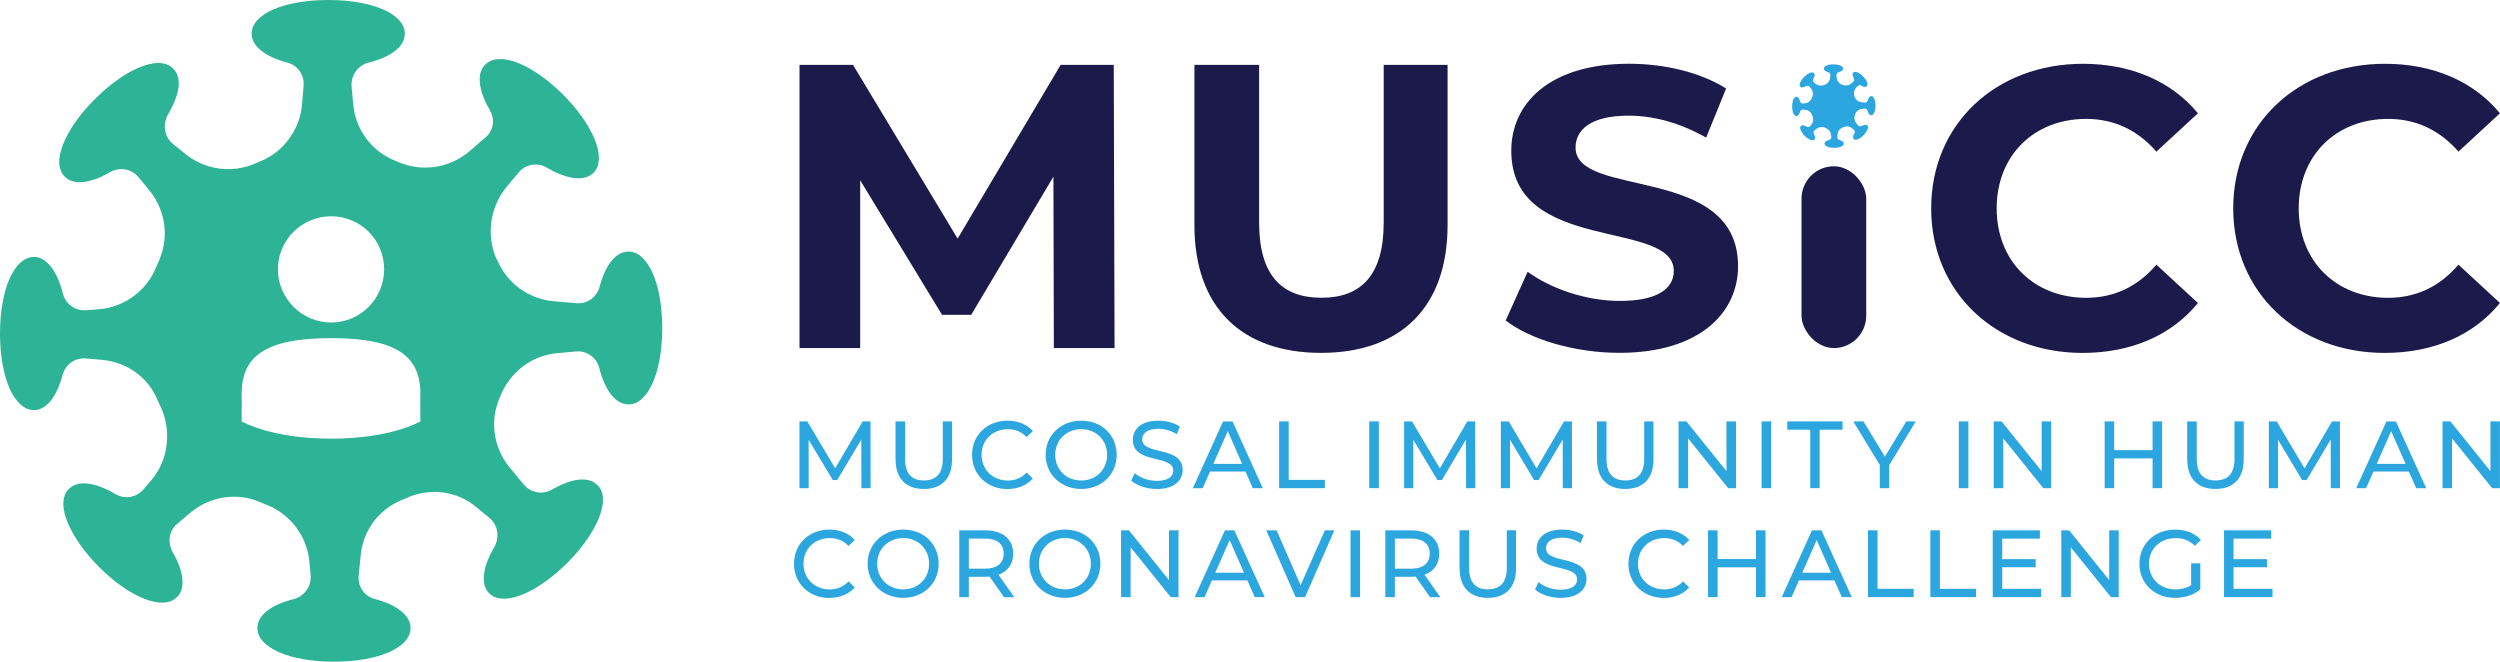 <?xml version="1.0" encoding="UTF-8"?>
<svg id="Layer_1" data-name="Layer 1" xmlns="http://www.w3.org/2000/svg" viewBox="0 0 601.99 159.33">
  <defs>
    <style>
      .cls-1 {
        fill: #2ca6df;
      }

      .cls-1, .cls-2, .cls-3 {
        stroke-width: 0px;
      }

      .cls-2 {
        fill: #2db395;
      }

      .cls-3 {
        fill: #1c1a4b;
      }
    </style>
  </defs>
  <g>
    <path class="cls-3" d="M253.76,83.81l-.1-41.27-19.8,33.27h-7.02l-19.71-32.4v40.4h-14.61V15.62h12.88l25.19,41.83,24.81-41.83h12.79l.19,68.19h-14.62Z"/>
    <path class="cls-3" d="M287.61,54.2V15.62h15.58v38c0,12.79,5.58,18.08,15,18.08s15-5.29,15-18.08V15.62h15.38v38.58c0,19.81-11.34,30.77-30.48,30.77s-30.48-10.96-30.48-30.77h0Z"/>
    <path class="cls-3" d="M362.56,77.17l5.29-11.73c5.67,4.13,14.13,7.02,22.21,7.02,9.23,0,12.98-3.08,12.98-7.21,0-12.59-39.13-3.94-39.13-28.94,0-11.44,9.23-20.96,28.37-20.96,8.46,0,17.11,2.02,23.36,5.96l-4.81,11.83c-6.25-3.56-12.69-5.29-18.65-5.29-9.23,0-12.79,3.46-12.79,7.69,0,12.4,39.13,3.84,39.13,28.56,0,11.25-9.32,20.86-28.56,20.86-10.67,0-21.44-3.17-27.4-7.79h0Z"/>
    <path class="cls-3" d="M465.02,50.16c0-20.29,15.58-34.8,36.54-34.8,11.63,0,21.35,4.23,27.69,11.92l-10,9.23c-4.52-5.19-10.19-7.88-16.92-7.88-12.6,0-21.54,8.85-21.54,21.54s8.94,21.54,21.54,21.54c6.73,0,12.41-2.69,16.92-7.98l10,9.23c-6.35,7.79-16.06,12.02-27.79,12.02-20.86,0-36.44-14.52-36.44-34.81h0Z"/>
    <path class="cls-3" d="M537.75,50.16c0-20.29,15.58-34.8,36.54-34.8,11.63,0,21.35,4.23,27.69,11.92l-10,9.23c-4.52-5.19-10.19-7.88-16.92-7.88-12.59,0-21.54,8.85-21.54,21.54s8.94,21.54,21.54,21.54c6.73,0,12.41-2.69,16.92-7.98l10,9.23c-6.35,7.79-16.06,12.02-27.79,12.02-20.86,0-36.44-14.52-36.44-34.81h0Z"/>
    <rect class="cls-3" x="433.8" y="40.04" width="15.58" height="43.77" rx="7.79" ry="7.79"/>
    <g>
      <path class="cls-1" d="M207.42,117.56l-.02-11.72-5.81,9.76h-1.06l-5.81-9.7v11.65h-2.21v-16.08h1.89l6.71,11.3,6.62-11.3h1.89l.02,16.08h-2.22Z"/>
      <path class="cls-1" d="M215.64,110.62v-9.15h2.3v9.05c0,3.56,1.63,5.17,4.53,5.17s4.55-1.61,4.55-5.17v-9.05h2.23v9.15c0,4.66-2.55,7.12-6.8,7.12s-6.8-2.46-6.8-7.12h-.01Z"/>
      <path class="cls-1" d="M234.06,109.52c0-4.75,3.63-8.22,8.53-8.22,2.48,0,4.64.85,6.11,2.5l-1.49,1.45c-1.24-1.31-2.75-1.9-4.53-1.9-3.63,0-6.32,2.62-6.32,6.18s2.69,6.18,6.32,6.18c1.77,0,3.29-.62,4.53-1.93l1.49,1.45c-1.47,1.65-3.63,2.53-6.13,2.53-4.87,0-8.5-3.47-8.5-8.22v-.02Z"/>
      <path class="cls-1" d="M251.79,109.52c0-4.71,3.63-8.22,8.57-8.22s8.53,3.49,8.53,8.22-3.63,8.22-8.53,8.22-8.57-3.52-8.57-8.22ZM266.59,109.52c0-3.56-2.67-6.18-6.23-6.18s-6.27,2.62-6.27,6.18,2.66,6.18,6.27,6.18,6.23-2.62,6.23-6.18Z"/>
      <path class="cls-1" d="M272.39,115.72l.85-1.79c1.2,1.08,3.24,1.86,5.31,1.86,2.78,0,3.97-1.08,3.97-2.48,0-3.93-9.74-1.45-9.74-7.42,0-2.48,1.93-4.59,6.16-4.59,1.89,0,3.84.51,5.17,1.42l-.76,1.84c-1.4-.9-2.99-1.31-4.41-1.31-2.74,0-3.9,1.15-3.9,2.55,0,3.93,9.74,1.47,9.74,7.38,0,2.46-1.98,4.57-6.22,4.57-2.46,0-4.87-.83-6.16-2.02h-.01Z"/>
      <path class="cls-1" d="M299.91,113.54h-8.54l-1.77,4.02h-2.37l7.28-16.08h2.27l7.31,16.08h-2.41l-1.77-4.02ZM299.11,111.7l-3.47-7.88-3.47,7.88h6.94Z"/>
      <path class="cls-1" d="M308.01,101.47h2.3v14.08h8.71v2h-11.01v-16.08h0Z"/>
      <path class="cls-1" d="M329.71,101.47h2.3v16.08h-2.3v-16.08Z"/>
      <path class="cls-1" d="M353.02,117.56l-.02-11.72-5.81,9.76h-1.06l-5.81-9.7v11.65h-2.21v-16.08h1.89l6.71,11.3,6.62-11.3h1.89l.02,16.08h-2.22Z"/>
      <path class="cls-1" d="M376.31,117.56l-.02-11.72-5.81,9.76h-1.06l-5.81-9.7v11.65h-2.21v-16.08h1.89l6.71,11.3,6.62-11.3h1.89l.02,16.08h-2.22Z"/>
      <path class="cls-1" d="M384.54,110.62v-9.15h2.3v9.05c0,3.56,1.63,5.17,4.53,5.17s4.55-1.61,4.55-5.17v-9.05h2.23v9.15c0,4.66-2.55,7.12-6.8,7.12s-6.8-2.46-6.8-7.12h-.01Z"/>
      <path class="cls-1" d="M418.02,101.47v16.08h-1.88l-9.65-11.99v11.99h-2.3v-16.08h1.89l9.65,11.99v-11.99h2.3-.01Z"/>
      <path class="cls-1" d="M424.19,101.47h2.3v16.08h-2.3v-16.08Z"/>
      <path class="cls-1" d="M435.9,103.47h-5.52v-2h13.3v2h-5.51v14.08h-2.27v-14.08h0Z"/>
      <path class="cls-1" d="M454.92,112v5.56h-2.27v-5.61l-6.39-10.48h2.46l5.15,8.48,5.17-8.48h2.27l-6.38,10.52h-.01Z"/>
      <path class="cls-1" d="M471.68,101.47h2.3v16.08h-2.3v-16.08Z"/>
      <path class="cls-1" d="M493.91,101.47v16.08h-1.88l-9.65-11.99v11.99h-2.3v-16.08h1.89l9.65,11.99v-11.99h2.3-.01Z"/>
      <path class="cls-1" d="M520.63,101.47v16.08h-2.3v-7.17h-9.24v7.17h-2.3v-16.08h2.3v6.92h9.24v-6.92h2.3Z"/>
      <path class="cls-1" d="M526.67,110.62v-9.15h2.3v9.05c0,3.56,1.63,5.17,4.53,5.17s4.55-1.61,4.55-5.17v-9.05h2.23v9.15c0,4.66-2.55,7.12-6.8,7.12s-6.8-2.46-6.8-7.12h-.01Z"/>
      <path class="cls-1" d="M561.24,117.56l-.02-11.72-5.81,9.76h-1.06l-5.81-9.7v11.65h-2.21v-16.08h1.89l6.71,11.3,6.62-11.3h1.89l.02,16.08h-2.22Z"/>
      <path class="cls-1" d="M580.05,113.54h-8.54l-1.77,4.02h-2.37l7.28-16.08h2.27l7.31,16.08h-2.41l-1.77-4.02h0ZM579.25,111.7l-3.47-7.88-3.47,7.88h6.94,0Z"/>
      <path class="cls-1" d="M601.98,101.47v16.08h-1.88l-9.65-11.99v11.99h-2.3v-16.08h1.89l9.65,11.99v-11.99h2.3-.01Z"/>
      <path class="cls-1" d="M191.19,135.74c0-4.75,3.63-8.22,8.52-8.22,2.48,0,4.64.85,6.11,2.5l-1.49,1.45c-1.24-1.31-2.75-1.9-4.53-1.9-3.63,0-6.32,2.62-6.32,6.18s2.69,6.18,6.32,6.18c1.77,0,3.29-.62,4.53-1.93l1.49,1.45c-1.47,1.65-3.63,2.53-6.13,2.53-4.87,0-8.5-3.47-8.5-8.22v-.02Z"/>
      <path class="cls-1" d="M208.92,135.74c0-4.71,3.63-8.22,8.57-8.22s8.53,3.49,8.53,8.22-3.63,8.22-8.53,8.22-8.57-3.52-8.57-8.22ZM223.72,135.74c0-3.56-2.67-6.18-6.23-6.18s-6.27,2.62-6.27,6.18,2.66,6.18,6.27,6.18,6.23-2.62,6.23-6.18Z"/>
      <path class="cls-1" d="M241.75,143.78l-3.47-4.94c-.32.02-.67.05-1.01.05h-3.98v4.9h-2.3v-16.08h6.27c4.18,0,6.71,2.11,6.71,5.61,0,2.48-1.29,4.27-3.54,5.08l3.81,5.4h-2.5v-.02ZM241.68,133.3c0-2.3-1.54-3.61-4.48-3.61h-3.91v7.24h3.91c2.94,0,4.48-1.33,4.48-3.63Z"/>
      <path class="cls-1" d="M247.87,135.74c0-4.71,3.63-8.22,8.57-8.22s8.53,3.49,8.53,8.22-3.63,8.22-8.53,8.22-8.57-3.52-8.57-8.22ZM262.67,135.74c0-3.56-2.67-6.18-6.23-6.18s-6.27,2.62-6.27,6.18,2.66,6.18,6.27,6.18,6.23-2.62,6.23-6.18Z"/>
      <path class="cls-1" d="M283.78,127.7v16.08h-1.88l-9.65-11.99v11.99h-2.3v-16.08h1.89l9.65,11.99v-11.99h2.3-.01Z"/>
      <path class="cls-1" d="M300.36,139.76h-8.54l-1.77,4.02h-2.37l7.28-16.08h2.27l7.31,16.08h-2.41l-1.77-4.02ZM299.56,137.92l-3.47-7.88-3.47,7.88h6.94Z"/>
      <path class="cls-1" d="M321.31,127.7l-7.05,16.08h-2.27l-7.08-16.08h2.48l5.79,13.21,5.84-13.21h2.3-.01Z"/>
      <path class="cls-1" d="M325.2,127.7h2.3v16.08h-2.3v-16.08Z"/>
      <path class="cls-1" d="M344.34,143.78l-3.47-4.94c-.32.02-.67.05-1.01.05h-3.98v4.9h-2.3v-16.08h6.27c4.18,0,6.71,2.11,6.71,5.61,0,2.48-1.29,4.27-3.54,5.08l3.81,5.4h-2.5v-.02ZM344.27,133.3c0-2.3-1.54-3.61-4.48-3.61h-3.91v7.24h3.91c2.94,0,4.48-1.33,4.48-3.63Z"/>
      <path class="cls-1" d="M351.45,136.84v-9.15h2.3v9.05c0,3.56,1.63,5.17,4.53,5.17s4.55-1.61,4.55-5.17v-9.05h2.23v9.15c0,4.66-2.55,7.12-6.8,7.12s-6.8-2.46-6.8-7.12h-.01Z"/>
      <path class="cls-1" d="M369.63,141.94l.85-1.79c1.2,1.08,3.24,1.86,5.31,1.86,2.78,0,3.97-1.08,3.97-2.48,0-3.93-9.74-1.45-9.74-7.42,0-2.48,1.93-4.59,6.16-4.59,1.89,0,3.84.51,5.17,1.42l-.76,1.84c-1.4-.9-2.99-1.31-4.41-1.31-2.74,0-3.9,1.15-3.9,2.55,0,3.93,9.74,1.47,9.74,7.38,0,2.46-1.98,4.57-6.22,4.57-2.46,0-4.87-.83-6.16-2.02h-.01Z"/>
      <path class="cls-1" d="M392.12,135.74c0-4.75,3.63-8.22,8.52-8.22,2.48,0,4.64.85,6.11,2.5l-1.49,1.45c-1.24-1.31-2.75-1.9-4.53-1.9-3.63,0-6.32,2.62-6.32,6.18s2.69,6.18,6.32,6.18c1.77,0,3.29-.62,4.53-1.93l1.49,1.45c-1.47,1.65-3.63,2.53-6.13,2.53-4.87,0-8.5-3.47-8.5-8.22v-.02Z"/>
      <path class="cls-1" d="M425.13,127.7v16.08h-2.3v-7.17h-9.24v7.17h-2.3v-16.08h2.3v6.92h9.24v-6.92h2.3Z"/>
      <path class="cls-1" d="M441.72,139.76h-8.54l-1.77,4.02h-2.37l7.28-16.08h2.27l7.31,16.08h-2.41l-1.77-4.02h0ZM440.92,137.92l-3.47-7.88-3.47,7.88h6.94,0Z"/>
      <path class="cls-1" d="M449.8,127.7h2.3v14.08h8.71v2h-11.01v-16.08Z"/>
      <path class="cls-1" d="M464.82,127.7h2.3v14.08h8.71v2h-11.01v-16.08Z"/>
      <path class="cls-1" d="M491.51,141.78v2h-11.67v-16.08h11.35v2h-9.06v4.94h8.06v1.95h-8.06v5.19h9.38Z"/>
      <path class="cls-1" d="M510.18,127.7v16.08h-1.88l-9.65-11.99v11.99h-2.3v-16.08h1.89l9.65,11.99v-11.99h2.3-.01Z"/>
      <path class="cls-1" d="M527.62,135.65h2.21v6.27c-1.61,1.36-3.84,2.05-6.09,2.05-4.94,0-8.57-3.47-8.57-8.22s3.63-8.22,8.62-8.22c2.55,0,4.71.85,6.18,2.48l-1.42,1.42c-1.33-1.29-2.85-1.86-4.67-1.86-3.72,0-6.41,2.59-6.41,6.18s2.69,6.18,6.38,6.18c1.36,0,2.62-.3,3.77-1.03v-5.24h0Z"/>
      <path class="cls-1" d="M547.21,141.78v2h-11.67v-16.08h11.35v2h-9.06v4.94h8.06v1.95h-8.06v5.19h9.38Z"/>
    </g>
  </g>
  <path class="cls-2" d="M151.34,60.58c-3.05,0-5.53,3.13-6.97,8.5-.64,2.49-3.05,4.17-5.53,3.93l-5.61-.48c-5.93-.56-11.14-4.33-13.47-9.86l-.32-.56c-.88-2.08-1.28-4.25-1.28-6.49,0-3.85,1.36-7.7,3.93-10.74l2.81-3.37c1.68-2,4.57-2.49,6.81-1.12,4.97,2.89,9.06,3.37,11.22,1.2.88-.88,1.28-2.08,1.28-3.61,0-4.01-3.37-9.94-8.58-15.15-7.54-7.54-15.47-10.58-18.76-7.29-.96.88-1.36,2.16-1.36,3.61,0,2,.8,4.57,2.41,7.3.48.88.8,1.76.8,2.73,0,1.6-.72,3.05-1.92,4.01l-4.01,3.45c-4.73,3.85-11.14,4.81-16.84,2.4l-.56-.24c-5.85-2.25-9.78-7.54-10.34-13.71l-.4-4.33v-.48c0-2.4,1.68-4.57,4.09-5.21,5.53-1.36,8.74-3.93,8.74-6.97,0-4.73-7.78-8.1-18.44-8.1s-18.44,3.37-18.44,8.1c0,2.97,3.13,5.53,8.58,6.97,2.32.56,3.93,2.65,3.93,5.05v.48l-.4,4.65c-.56,6.09-4.49,11.38-10.1,13.63-.4.16-.72.32-1.12.48-5.77,2.49-12.27,1.52-17-2.41l-2.97-2.4c-1.2-1.04-1.84-2.48-1.84-4.09,0-.96.24-1.92.72-2.81,1.68-2.89,2.65-5.45,2.65-7.54,0-1.52-.48-2.73-1.36-3.61-1.76-1.76-4.81-1.76-8.58-.08-3.29,1.44-6.9,4.09-10.18,7.38-5.29,5.21-8.66,11.14-8.66,15.15,0,1.52.48,2.73,1.36,3.61,2.08,2.08,6.09,1.68,10.9-1.12,2.24-1.28,5.13-.8,6.73,1.12l2.65,3.21c2.41,2.89,3.77,6.57,3.77,10.42,0,2.16-.48,4.33-1.28,6.33-.24.56-.48,1.04-.72,1.6-2.16,5.69-7.54,9.78-13.71,10.34l-3.13.24c-2.65.24-5.05-1.44-5.69-4.01-1.44-5.61-4.01-8.82-6.97-8.82-4.73,0-8.18,7.78-8.18,18.44s3.45,18.44,8.18,18.44c2.97,0,5.45-3.13,6.9-8.5.72-2.57,3.05-4.17,5.61-3.93l3.85.32c6.09.56,11.3,4.33,13.47,9.86.24.56.48,1.12.8,1.68.96,2.24,1.44,4.57,1.44,6.89,0,3.85-1.28,7.54-3.69,10.42l-2,2.33c-1.68,2-4.57,2.49-6.81,1.12-4.97-2.89-9.06-3.37-11.14-1.2-.96.88-1.36,2.08-1.36,3.61,0,3.93,3.37,9.94,8.58,15.15,7.54,7.54,15.47,10.58,18.76,7.3.96-.88,1.36-2.16,1.36-3.61,0-2.08-.8-4.57-2.41-7.3-.48-.88-.72-1.76-.72-2.73,0-1.6.64-3.05,1.84-4.01l3.21-2.73c4.65-3.85,10.98-4.89,16.44-2.65.48.24,1.04.4,1.52.64,5.93,2.16,10.1,7.62,10.66,13.79l.32,3.37v.48c0,2.41-1.68,4.57-4.09,5.21-5.53,1.36-8.74,3.93-8.74,6.97,0,4.73,7.78,8.1,18.44,8.1s18.44-3.37,18.44-8.1c0-2.97-3.13-5.53-8.5-6.97-2.41-.56-4.01-2.65-4.01-5.05v-.48l.48-4.81c.48-5.93,4.17-11.06,9.62-13.39.32-.16.72-.32,1.12-.48,5.77-2.73,12.43-1.92,17.16,2.08l3.21,2.65c1.2,1.04,1.84,2.48,1.84,4.09,0,.96-.24,1.92-.72,2.81-1.68,2.81-2.57,5.45-2.57,7.54,0,1.52.4,2.73,1.28,3.61,1.76,1.76,4.81,1.76,8.66.08,3.21-1.44,6.9-4.09,10.18-7.38,5.21-5.21,8.58-11.14,8.58-15.15,0-1.52-.4-2.73-1.36-3.61-2.08-2.08-6.09-1.68-10.9,1.12-2.24,1.28-5.05.8-6.73-1.12l-3.45-4.17c-2.41-2.89-3.77-6.57-3.77-10.42,0-2.08.4-4.09,1.2-6.09l.16-.4c2.32-6.01,7.62-10.1,13.87-10.66l4.49-.4c2.57-.24,4.97,1.44,5.61,4.01,1.44,5.61,4.01,8.74,7.06,8.74,4.65,0,8.1-7.7,8.1-18.36s-3.45-18.44-8.1-18.44h-.03ZM79.75,52.08c7.06,0,12.75,5.69,12.75,12.75s-5.69,12.83-12.75,12.83-12.83-5.77-12.83-12.83,5.77-12.75,12.83-12.75ZM101.24,101.46s-6.9,4.17-21.49,4.17-21.57-4.17-21.57-4.17c0,0,.08-6.41,0-6.49,0-8.82,5.13-13.55,21.57-13.55s21.49,4.73,21.49,13.55c-.08.08,0,6.49,0,6.49Z"/>
  <path class="cls-1" d="M450.61,23.14c-.38,0-.7.39-.88,1.07-.08.31-.38.52-.7.49l-.71-.06c-.75-.07-1.4-.54-1.69-1.24l-.04-.07c-.11-.26-.16-.53-.16-.82,0-.48.17-.97.49-1.35l.35-.42c.21-.25.57-.31.86-.14.63.36,1.14.42,1.41.15.11-.11.16-.26.16-.45,0-.5-.42-1.25-1.08-1.91-.95-.95-1.95-1.33-2.36-.92-.12.11-.17.27-.17.45,0,.25.1.57.3.92.06.11.1.22.1.34,0,.2-.09.38-.24.5l-.5.43c-.6.48-1.4.61-2.12.3l-.07-.03c-.74-.28-1.23-.95-1.3-1.72l-.05-.54v-.06c0-.3.21-.57.51-.66.7-.17,1.1-.49,1.1-.88,0-.6-.98-1.02-2.32-1.02s-2.32.42-2.32,1.02c0,.37.39.7,1.08.88.29.07.49.33.49.64v.06l-.05.58c-.07.77-.56,1.43-1.27,1.71-.05.02-.09.04-.14.06-.73.31-1.54.19-2.14-.3l-.37-.3c-.15-.13-.23-.31-.23-.51,0-.12.03-.24.09-.35.21-.36.33-.69.33-.95,0-.19-.06-.34-.17-.45-.22-.22-.61-.22-1.08,0-.41.18-.87.51-1.28.93-.67.66-1.09,1.4-1.09,1.91,0,.19.06.34.17.45.26.26.77.21,1.37-.14.28-.16.65-.1.85.14l.33.4c.3.36.47.83.47,1.31,0,.27-.06.54-.16.8-.03.07-.06.13-.09.2-.27.72-.95,1.23-1.72,1.3l-.39.03c-.33.03-.64-.18-.72-.5-.18-.71-.5-1.11-.88-1.11-.6,0-1.03.98-1.03,2.32s.43,2.32,1.03,2.32c.37,0,.69-.39.87-1.07.09-.32.38-.52.71-.49l.48.04c.77.07,1.42.54,1.69,1.24.03.07.06.14.1.21.12.28.18.57.18.87,0,.48-.16.95-.46,1.31l-.25.29c-.21.25-.57.31-.86.14-.63-.36-1.14-.42-1.4-.15-.12.11-.17.26-.17.45,0,.49.42,1.25,1.08,1.91.95.95,1.95,1.33,2.36.92.12-.11.17-.27.17-.45,0-.26-.1-.57-.3-.92-.06-.11-.09-.22-.09-.34,0-.2.08-.38.23-.5l.4-.34c.59-.48,1.38-.62,2.07-.33.06.03.13.05.19.08.75.27,1.27.96,1.34,1.73l.04.42v.06c0,.3-.21.57-.51.66-.7.17-1.1.49-1.1.88,0,.6.98,1.02,2.32,1.02s2.32-.42,2.32-1.02c0-.37-.39-.7-1.07-.88-.3-.07-.5-.33-.5-.64v-.06l.06-.61c.06-.75.52-1.39,1.21-1.68.04-.02.09-.04.14-.06.73-.34,1.56-.24,2.16.26l.4.33c.15.13.23.31.23.51,0,.12-.03.24-.09.35-.21.35-.32.69-.32.95,0,.19.05.34.16.45.22.22.61.22,1.09,0,.4-.18.87-.51,1.28-.93.66-.66,1.08-1.4,1.08-1.91,0-.19-.05-.34-.17-.45-.26-.26-.77-.21-1.37.14-.28.16-.64.1-.85-.14l-.43-.52c-.3-.36-.47-.83-.47-1.31,0-.26.05-.51.15-.77l.02-.05c.29-.76.96-1.27,1.74-1.34l.56-.05c.32-.03.63.18.71.5.18.71.5,1.1.89,1.1.58,0,1.02-.97,1.02-2.31s-.43-2.32-1.02-2.32h.01Z"/>
</svg>
